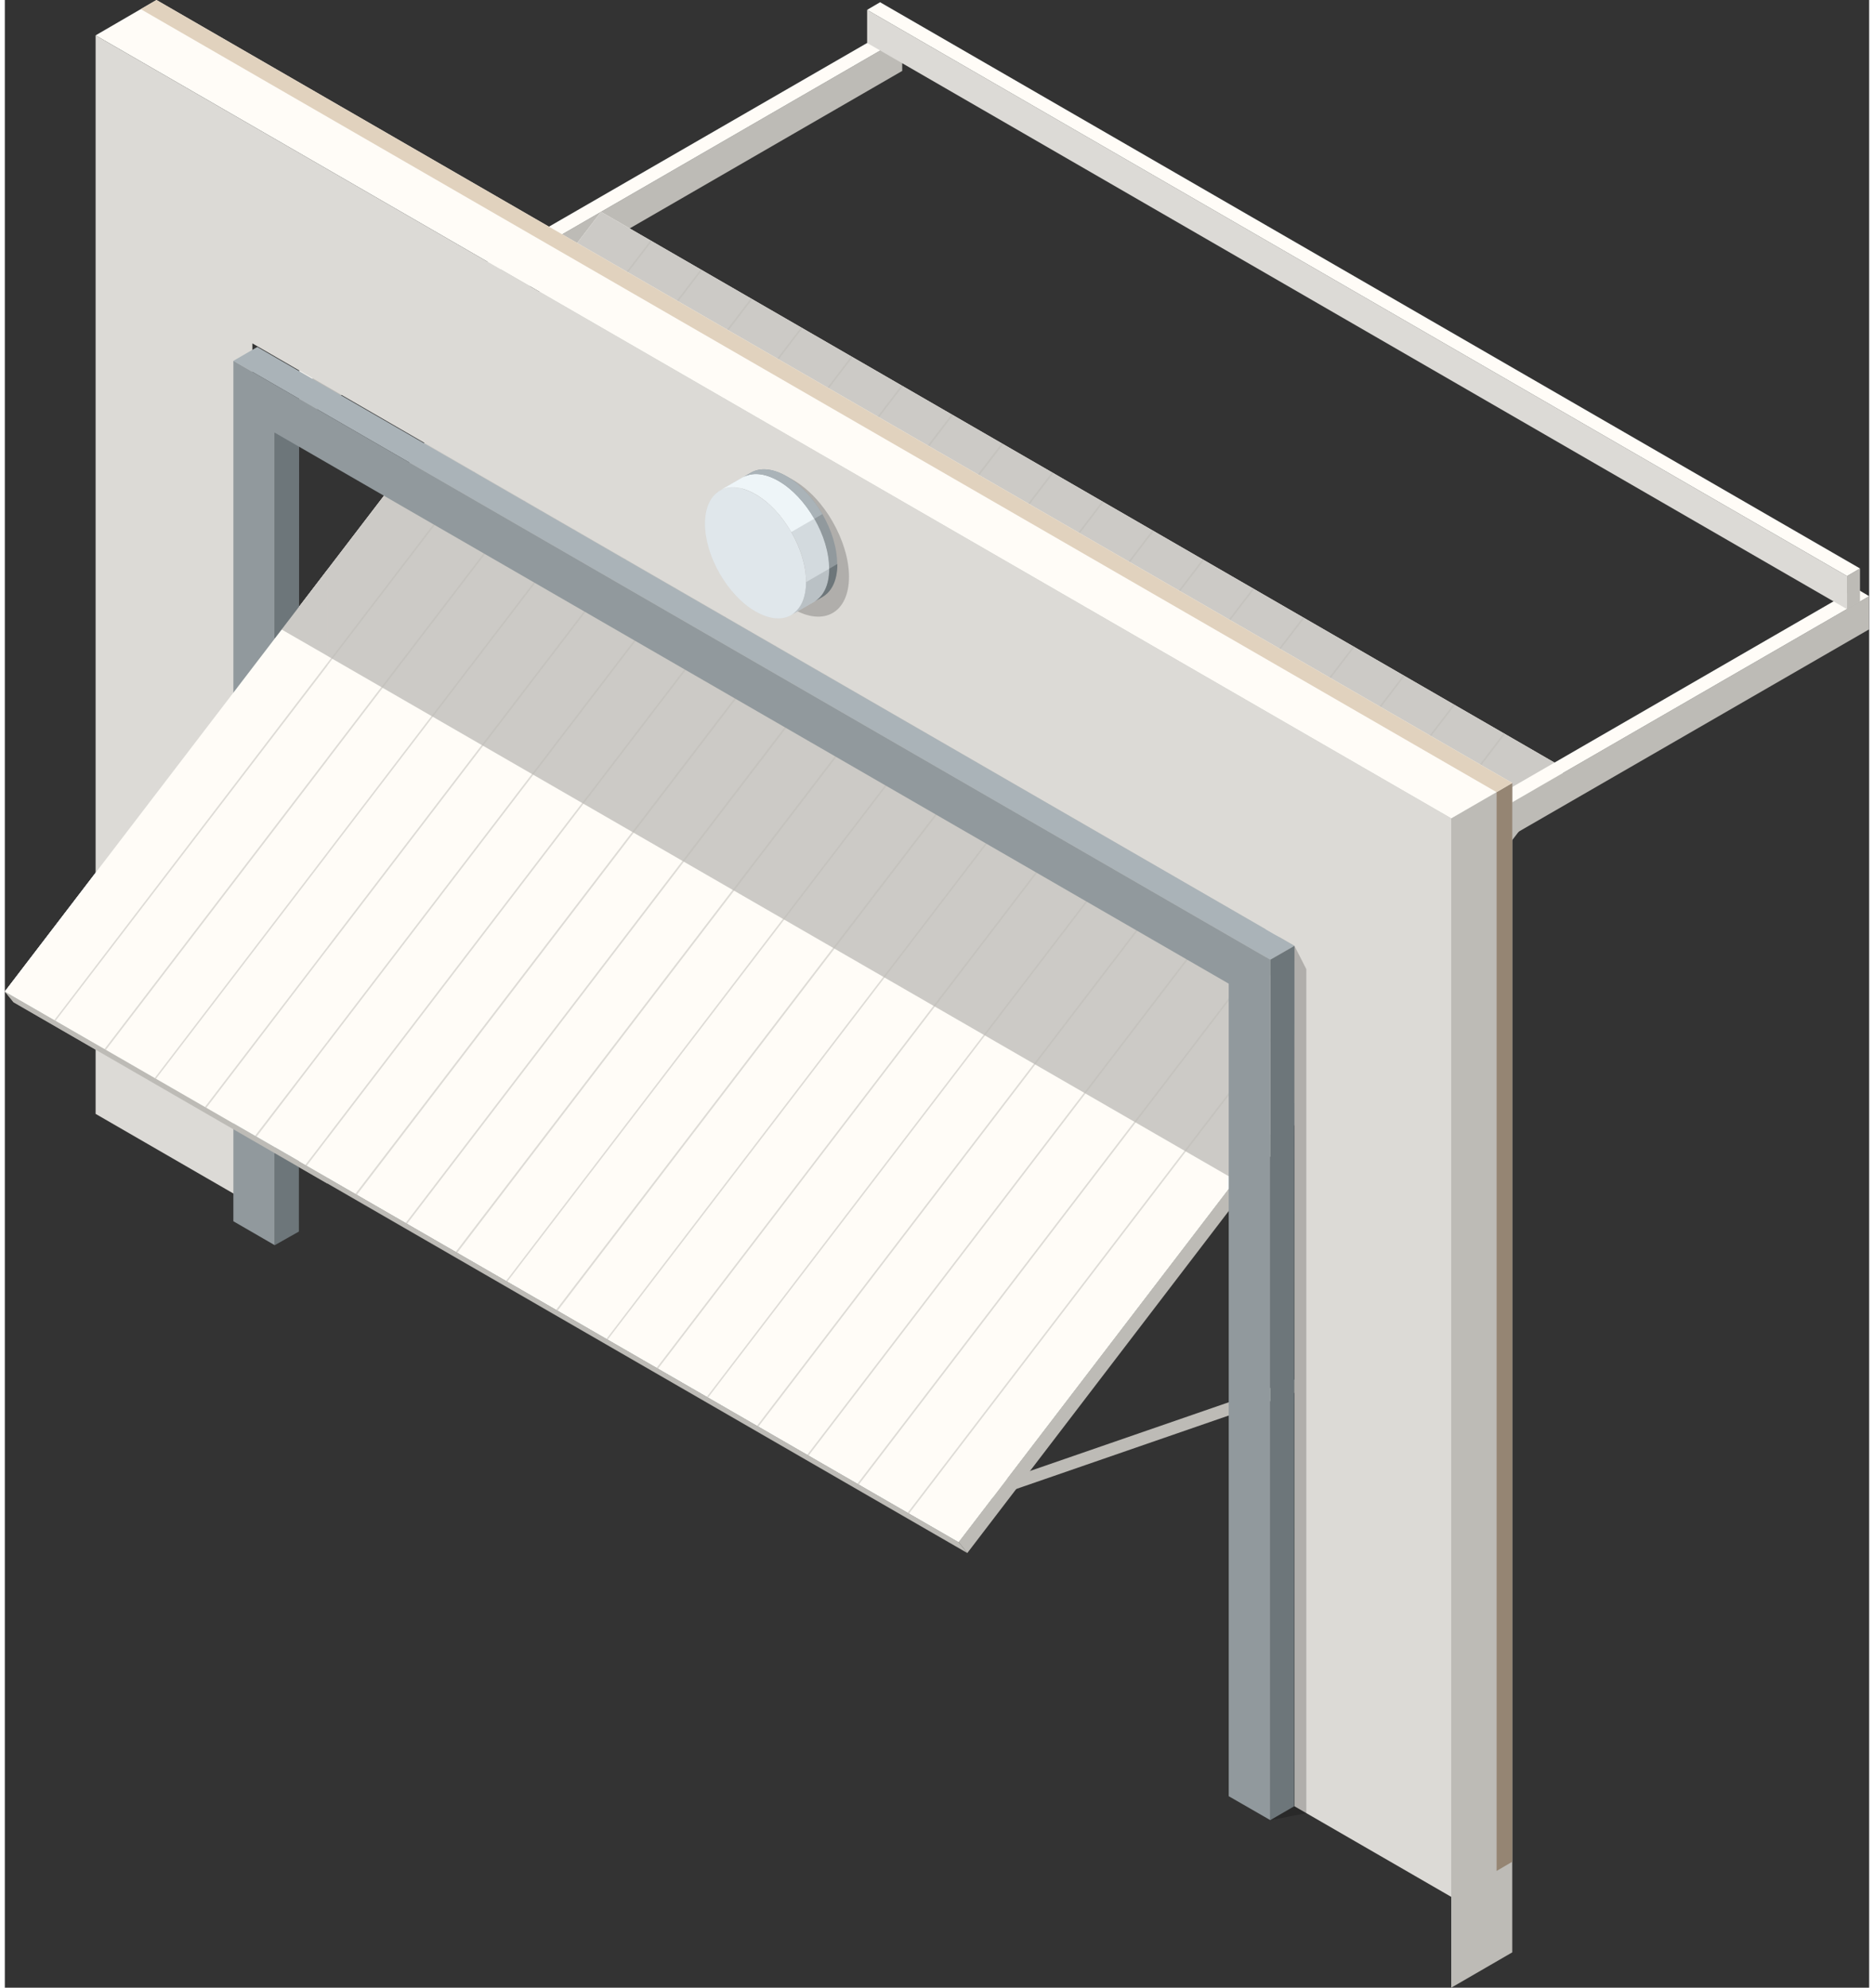 <?xml version="1.0" encoding="UTF-8"?><svg xmlns="http://www.w3.org/2000/svg" viewBox="0 0 83.37 88.85" aria-hidden="true" width="83px" height="88px">
  <rect x="0" y="0" width="83.37" height="88.85" fill="#333333" stroke="none"/>
  <defs><linearGradient class="cerosgradient" data-cerosgradient="true" id="CerosGradient_idb94f85fcd" gradientUnits="userSpaceOnUse" x1="50%" y1="100%" x2="50%" y2="0%"><stop offset="0%" stop-color="#d1d1d1"/><stop offset="100%" stop-color="#d1d1d1"/></linearGradient><linearGradient/>
    <style>
      .cls-1-67c8410ddf441{
        fill: #d3dade;
      }

      .cls-2-67c8410ddf441{
        fill: #aab3b8;
      }

      .cls-3-67c8410ddf441{
        fill: #91999d;
      }

      .cls-4-67c8410ddf441{
        fill: #e1d2be;
      }

      .cls-5-67c8410ddf441{
        fill: #bdbbb6;
      }

      .cls-6-67c8410ddf441{
        fill: #bac1c5;
      }

      .cls-7-67c8410ddf441{
        fill: #fffcf7;
      }

      .cls-8-67c8410ddf441{
        isolation: isolate;
      }

      .cls-9-67c8410ddf441{
        opacity: .2;
      }

      .cls-9-67c8410ddf441, .cls-10-67c8410ddf441{
        mix-blend-mode: multiply;
      }

      .cls-11-67c8410ddf441{
        fill: #6d767a;
      }

      .cls-12-67c8410ddf441{
        fill: #dcdad6;
      }

      .cls-13-67c8410ddf441, .cls-14-67c8410ddf441{
        fill: #eef5f8;
      }

      .cls-15-67c8410ddf441{
        fill: #958573;
      }

      .cls-14-67c8410ddf441, .cls-10-67c8410ddf441{
        opacity: .5;
      }
    </style>
  </defs>
  <g class="cls-8-67c8410ddf441">
    <g id="Layer_267c8410ddf441" data-name="Layer 2">
      <g id="Layer_1-267c8410ddf441" data-name="Layer 1">
        <g>
          <rect class="cls-5-67c8410ddf441" x="43.38" y="63.49" width="18.08" height=".56" transform="translate(-17.95 20.62) rotate(-19.06)"/>
          <g>
            <polygon class="cls-5-67c8410ddf441" points="40.13 1.69 13.16 17.27 13.16 18.75 40.13 3.17 40.13 1.69"/>
            <polygon class="cls-7-67c8410ddf441" points="39.55 1.35 12.57 16.92 13.16 17.27 40.13 1.69 39.55 1.35"/>
          </g>
          <g>
            <polygon class="cls-5-67c8410ddf441" points="43.04 69.42 42.65 68.93 69.3 34.09 69.69 34.57 43.04 69.42"/>
            <polygon class="cls-7-67c8410ddf441" points="42.65 68.93 0 44.32 26.66 9.47 69.3 34.09 42.65 68.93"/>
            <polygon class="cls-5-67c8410ddf441" points="0 44.32 42.65 68.93 43.04 69.42 .39 44.8 0 44.32"/>
          </g>
          <polygon class="cls-7-67c8410ddf441" points="42.65 68.93 0 44.32 26.66 9.47 69.3 34.09 42.65 68.93"/>
          <polygon class="cls-9-67c8410ddf441" points="12.38 28.14 55.03 52.75 69.3 34.09 26.66 9.47 12.38 28.14"/>
          <g>
            <polygon class="cls-5-67c8410ddf441" points="83.37 26.65 56.39 42.22 56.39 43.7 83.37 28.13 83.37 26.65"/>
            <polygon class="cls-7-67c8410ddf441" points="82.78 26.3 55.81 41.88 56.39 42.22 83.37 26.65 82.78 26.3"/>
            <polygon class="cls-5-67c8410ddf441" points="82.96 26.89 82.38 27.23 82.38 25.75 82.96 25.41 82.96 26.89"/>
            <polygon class="cls-12-67c8410ddf441" points="82.38 25.75 38.56 .44 38.56 1.92 82.38 27.23 82.38 25.75"/>
            <polygon class="cls-7-67c8410ddf441" points="82.96 25.41 82.38 25.75 38.56 .44 39.14 .1 82.96 25.41"/>
          </g>
          <g class="cls-10-67c8410ddf441">
            <polygon class="cls-5-67c8410ddf441" points="40.43 67.66 40.38 67.61 67.03 32.77 67.09 32.81 40.43 67.66"/>
            <polygon class="cls-5-67c8410ddf441" points="38.19 66.36 38.13 66.32 64.79 31.47 64.84 31.52 38.19 66.36"/>
            <polygon class="cls-5-67c8410ddf441" points="35.94 65.07 35.89 65.02 62.54 30.18 62.6 30.22 35.94 65.07"/>
            <polygon class="cls-5-67c8410ddf441" points="33.7 63.77 33.64 63.73 60.3 28.88 60.35 28.93 33.7 63.77"/>
            <polygon class="cls-5-67c8410ddf441" points="31.45 62.47 31.4 62.43 58.05 27.59 58.11 27.63 31.45 62.47"/>
            <polygon class="cls-5-67c8410ddf441" points="29.21 61.18 29.15 61.14 55.81 26.29 55.86 26.34 29.21 61.18"/>
            <polygon class="cls-5-67c8410ddf441" points="26.96 59.88 26.91 59.84 53.56 25 53.62 25.04 26.96 59.88"/>
            <polygon class="cls-5-67c8410ddf441" points="24.72 58.59 24.66 58.54 51.32 23.7 51.38 23.74 24.72 58.59"/>
            <polygon class="cls-5-67c8410ddf441" points="22.47 57.29 22.42 57.25 49.07 22.41 49.13 22.45 22.47 57.29"/>
            <polygon class="cls-5-67c8410ddf441" points="20.23 56 20.17 55.95 46.83 21.11 46.89 21.15 20.23 56"/>
            <polygon class="cls-5-67c8410ddf441" points="17.99 54.7 17.93 54.66 44.58 19.81 44.64 19.86 17.99 54.7"/>
            <polygon class="cls-5-67c8410ddf441" points="15.74 53.41 15.68 53.36 42.34 18.52 42.4 18.56 15.74 53.41"/>
            <polygon class="cls-5-67c8410ddf441" points="13.5 52.11 13.44 52.07 40.1 17.22 40.15 17.27 13.5 52.11"/>
            <polygon class="cls-5-67c8410ddf441" points="11.25 50.82 11.2 50.77 37.85 15.93 37.91 15.97 11.25 50.82"/>
            <polygon class="cls-5-67c8410ddf441" points="9.01 49.52 8.95 49.48 35.61 14.63 35.66 14.68 9.01 49.52"/>
            <polygon class="cls-5-67c8410ddf441" points="6.76 48.22 6.71 48.18 33.36 13.34 33.42 13.38 6.76 48.22"/>
            <polygon class="cls-5-67c8410ddf441" points="4.52 46.93 4.46 46.89 31.12 12.04 31.17 12.09 4.52 46.93"/>
            <polygon class="cls-5-67c8410ddf441" points="2.27 45.63 2.22 45.59 28.87 10.75 28.93 10.79 2.27 45.63"/>
          </g>
          <g>
            <g>
              <polygon class="cls-5-67c8410ddf441" points="67.41 87.27 64.68 88.85 64.68 36.58 67.41 35 67.41 87.27"/>
              <polygon class="cls-7-67c8410ddf441" points="67.41 35 64.68 36.58 4.06 1.58 6.78 0 67.41 35"/>
              <polygon class="cls-12-67c8410ddf441" points="4.06 49.79 4.06 1.58 64.68 36.58 64.68 84.79 57.67 80.74 57.67 42.28 11.07 15.35 11.07 53.84 4.06 49.79"/>
              <polygon class="cls-15-67c8410ddf441" points="67.41 83.22 66.71 83.63 66.71 35.41 67.41 35 67.41 83.22"/>
              <polygon class="cls-4-67c8410ddf441" points="67.41 35 66.71 35.41 6.08 .41 6.78 0 67.41 35"/>
            </g>
            <polygon class="cls-2-67c8410ddf441" points="10.22 16.13 11.29 15.51 57.67 42.28 56.59 42.9 10.22 16.13"/>
            <polygon class="cls-11-67c8410ddf441" points="56.59 81.36 57.66 80.74 57.67 42.28 56.59 42.9 56.59 81.36"/>
            <polygon class="cls-11-67c8410ddf441" points="12.07 55.66 13.15 55.05 13.16 18.75 12.07 19.34 12.07 55.66"/>
            <polygon class="cls-3-67c8410ddf441" points="10.22 16.13 10.22 54.59 12.07 55.66 12.07 19.34 54.73 43.97 54.73 80.29 56.59 81.36 56.59 42.9 10.22 16.13"/>
            <polygon class="cls-9-67c8410ddf441" points="56.59 81.36 58.2 81.05 58.2 43.32 57.67 42.28 57.66 80.74 56.59 81.36"/>
            <g>
              <path class="cls-9-67c8410ddf441" d="M37.75,25.78c0,.8-.28,1.36-.73,1.62-.45.26-1.08.22-1.77-.18-.69-.4-1.32-1.08-1.77-1.87-.45-.78-.73-1.67-.73-2.46s.28-1.36.73-1.62c.45-.26,1.08-.22,1.77.18s1.32,1.08,1.77,1.87.73,1.67.73,2.46Z"/>
              <g>
                <path class="cls-1-67c8410ddf441" d="M35.83,26.02c0,.72-.25,1.23-.66,1.47-.41.24-.98.2-1.6-.16-.63-.36-1.19-.98-1.6-1.69-.41-.71-.66-1.51-.66-2.23,0-.72.25-1.23.66-1.47.41-.24.98-.2,1.6.16.63.36,1.19.98,1.6,1.69s.66,1.51.66,2.23Z"/>
                <path class="cls-14-67c8410ddf441" d="M35.83,26.02c0,.72-.25,1.23-.66,1.47-.41.24-.98.2-1.6-.16-.63-.36-1.19-.98-1.6-1.69-.41-.71-.66-1.51-.66-2.23,0-.72.25-1.23.66-1.47.41-.24.98-.2,1.6.16.63.36,1.19.98,1.6,1.69s.66,1.51.66,2.23Z"/>
                <path class="cls-1-67c8410ddf441" d="M36.21,23.18c-.41-.71-.98-1.33-1.6-1.69-.63-.36-1.19-.4-1.6-.16l-1.04.6c.41-.24.98-.2,1.6.16.63.36,1.19.98,1.6,1.69.41.71.66,1.51.66,2.23,0,.72-.25,1.23-.66,1.47l1.04-.6c.41-.24.66-.74.66-1.47,0-.72-.25-1.52-.66-2.23Z"/>
                <path class="cls-6-67c8410ddf441" d="M35.83,26.02c0,.72-.25,1.23-.66,1.47l1.04-.6c.41-.24.66-.74.66-1.47l-1.04.6Z"/>
                <path class="cls-13-67c8410ddf441" d="M36.21,23.18c-.41-.71-.98-1.33-1.6-1.69-.63-.36-1.19-.4-1.6-.16l-1.04.6c.41-.24.98-.2,1.6.16.63.36,1.19.98,1.6,1.69l1.04-.6Z"/>
              </g>
              <g>
                <path class="cls-3-67c8410ddf441" d="M36.56,22.98c-.41-.71-.98-1.33-1.6-1.69-.63-.36-1.19-.4-1.6-.16l-.36.21c.41-.24.98-.2,1.6.16.63.36,1.19.98,1.6,1.69.41.71.66,1.51.66,2.23,0,.72-.25,1.23-.66,1.47l.36-.21c.41-.24.66-.74.66-1.47,0-.72-.25-1.52-.66-2.23Z"/>
                <path class="cls-11-67c8410ddf441" d="M36.87,25.42c0,.72-.25,1.23-.66,1.47l.36-.21c.41-.24.66-.74.66-1.47l-.36.21Z"/>
                <path class="cls-2-67c8410ddf441" d="M36.56,22.98c-.41-.71-.98-1.33-1.6-1.69s-1.19-.4-1.6-.16l-.36.21c.41-.24.98-.2,1.6.16s1.19.98,1.6,1.69l.36-.21Z"/>
              </g>
            </g>
          </g>
          <polygon class="cls-5-67c8410ddf441" points="14.43 52.64 0 44.32 .39 44.8 14.43 52.91 14.43 52.64"/>
          <polygon class="cls-7-67c8410ddf441" points="14.43 52.64 14.43 25.46 0 44.32 14.43 52.64"/>
          <polygon class="cls-9-67c8410ddf441" points="14.43 29.32 14.43 25.46 12.38 28.14 14.43 29.32"/>
          <g class="cls-10-67c8410ddf441">
            <polygon class="cls-5-67c8410ddf441" points="14.43 50.78 14.43 50.89 13.5 52.11 13.44 52.07 14.43 50.78"/>
            <polygon class="cls-5-67c8410ddf441" points="14.43 46.55 14.43 46.66 11.25 50.82 11.19 50.77 14.43 46.55"/>
            <polygon class="cls-5-67c8410ddf441" points="14.43 42.32 14.43 42.43 9.01 49.52 8.95 49.48 14.43 42.32"/>
            <polygon class="cls-5-67c8410ddf441" points="14.43 38.09 14.43 38.2 6.76 48.22 6.71 48.18 14.43 38.09"/>
            <polygon class="cls-5-67c8410ddf441" points="14.43 33.86 14.43 33.98 4.52 46.93 4.46 46.89 14.43 33.86"/>
            <polygon class="cls-5-67c8410ddf441" points="14.43 29.63 14.43 29.75 2.27 45.63 2.22 45.59 14.43 29.63"/>
          </g>
        </g>
      </g>
    </g>
  </g>
</svg>